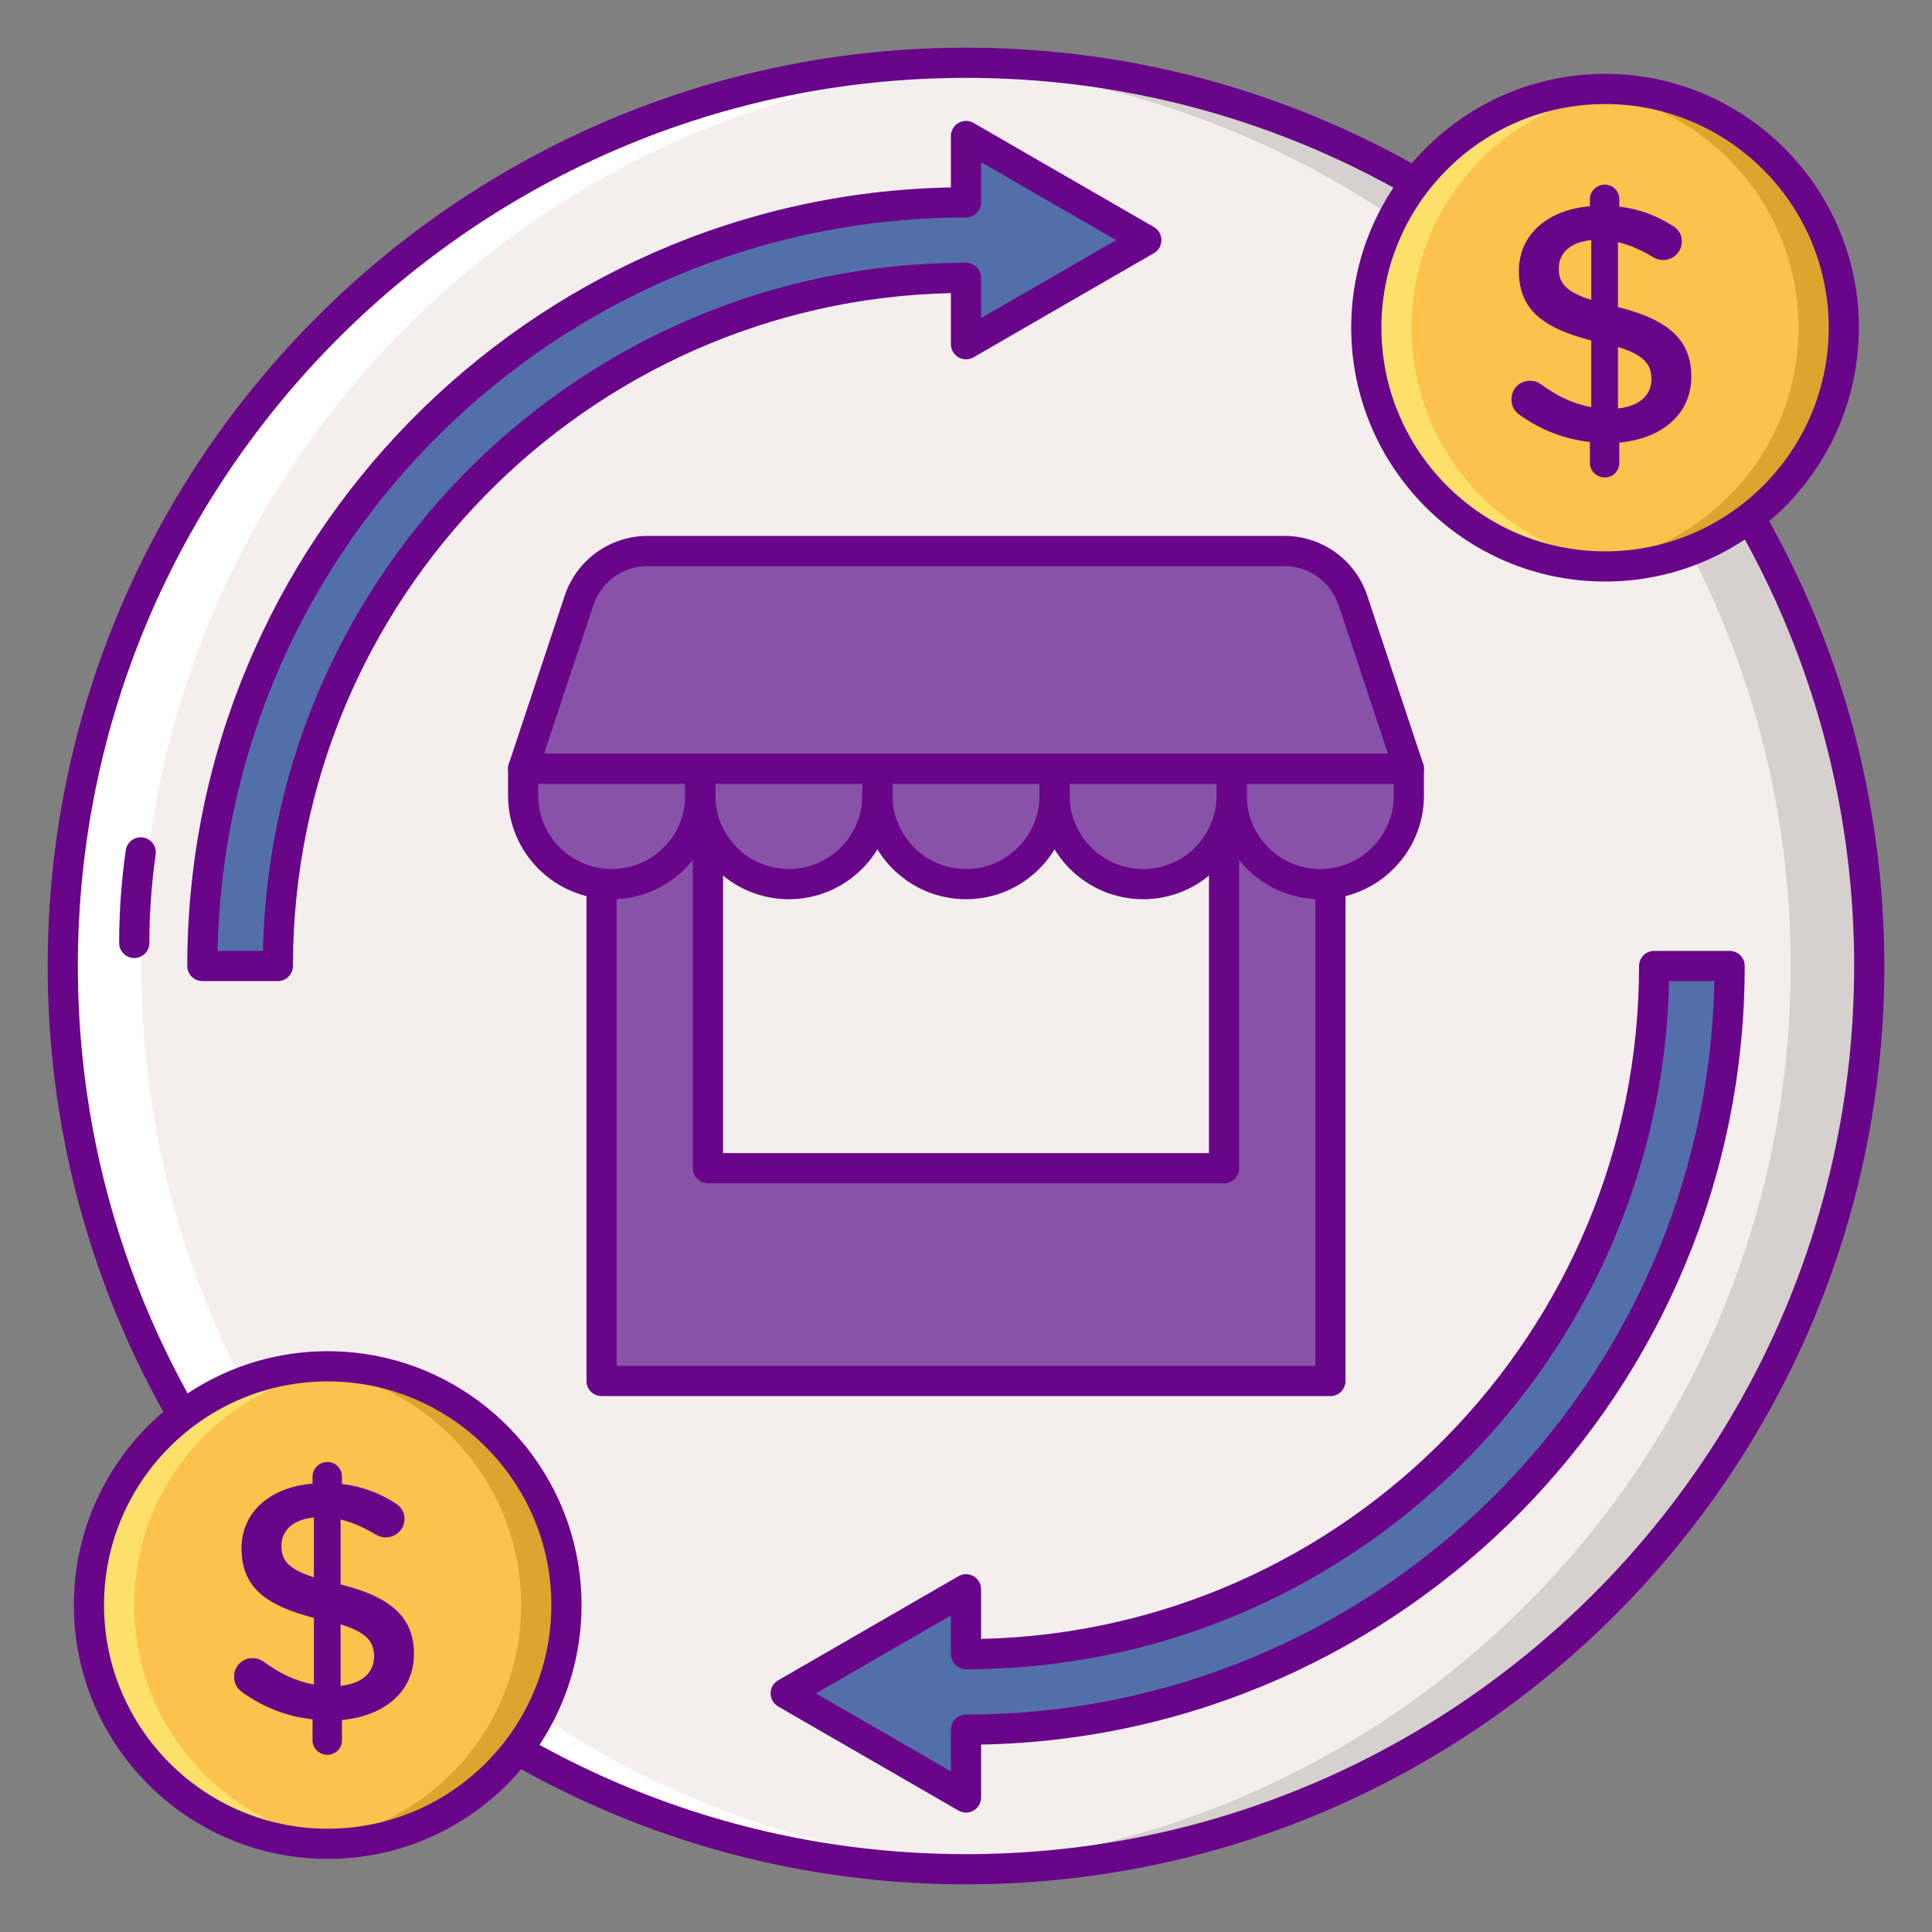 <svg id="Layer_1" enable-background="new 0 0 256 256" height="512" viewBox="0 0 256 256" width="512" xmlns="http://www.w3.org/2000/svg"><rect x="0" y="0" width="256" height="256" fill="#808080" stroke="none"/><g><g><circle cx="128" cy="128" fill="#f4efed" r="119.683"/></g><g><path d="m219.184 128c0 50.279-40.905 91.184-91.184 91.184v-8.595l-11.946 6.897-11.946 6.897 11.946 6.897 11.946 6.897v-8.993c55.793 0 101.184-45.391 101.184-101.184z" fill="#526faa"/></g><g><path d="m139.946 24.919-11.946-6.897v8.794c-55.793 0-101.184 45.391-101.184 101.184h10c0-50.279 40.905-91.184 91.184-91.184v8.794l11.946-6.897 11.946-6.897z" fill="#526faa"/></g><g><path d="m128 8.318c-1.744 0-3.478.045-5.204.119 63.684 2.725 114.479 55.208 114.479 119.563s-50.795 116.838-114.479 119.563c1.726.074 3.459.119 5.204.119 66.099 0 119.682-53.584 119.682-119.682s-53.583-119.682-119.682-119.682z" fill="#d6d1cf"/></g><g><path d="m128 247.682c1.744 0 3.477-.046 5.204-.119-63.684-2.725-114.479-55.208-114.479-119.563s50.795-116.838 114.479-119.563c-1.726-.074-3.459-.119-5.204-.119-66.099 0-119.683 53.583-119.683 119.682s53.584 119.682 119.683 119.682z" fill="#fff"/></g><g><path d="m128 249.683c-67.096 0-121.683-54.587-121.683-121.683s54.587-121.683 121.683-121.683 121.683 54.587 121.683 121.683-54.587 121.683-121.683 121.683zm0-239.366c-64.891 0-117.683 52.792-117.683 117.683s52.792 117.683 117.683 117.683 117.683-52.792 117.683-117.683-52.792-117.683-117.683-117.683z" fill="#690589"/></g><g><path d="m17.79 126.946c-1.104 0-2-.896-2-2 0-4.116.295-8.249.876-12.285.157-1.094 1.18-1.854 2.265-1.694 1.093.157 1.852 1.171 1.694 2.265-.554 3.848-.835 7.789-.835 11.715 0 1.103-.895 1.999-2 1.999z" fill="#690589"/></g><g><ellipse cx="212.678" cy="43.421" fill="#fcc24c" rx="31.635" ry="31.635" transform="matrix(.707 -.707 .707 .707 31.589 163.104)"/></g><g><path d="m212.678 11.786c-1.012 0-2.012.053-3 .146 16.064 1.512 28.635 15.03 28.635 31.489s-12.571 29.977-28.635 31.489c.988.093 1.988.146 3 .146 17.471 0 31.635-14.163 31.635-31.635-.001-17.471-14.164-31.635-31.635-31.635z" fill="#dea42e"/></g><g><path d="m212.678 75.056c1.012 0 2.012-.053 3-.146-16.064-1.512-28.635-15.03-28.635-31.489s12.571-29.977 28.635-31.489c-.988-.093-1.988-.146-3-.146-17.471 0-31.635 14.163-31.635 31.635 0 17.471 14.163 31.635 31.635 31.635z" fill="#fce06a"/></g><g><path d="m212.678 77.056c-18.546 0-33.635-15.088-33.635-33.635s15.089-33.635 33.635-33.635 33.635 15.088 33.635 33.635-15.089 33.635-33.635 33.635zm0-63.27c-16.341 0-29.635 13.294-29.635 29.635s13.294 29.635 29.635 29.635 29.635-13.294 29.635-29.635-13.294-29.635-29.635-29.635z" fill="#690589"/></g><g><g><path d="m212.642 24.469c1.075 0 1.926.851 1.926 1.926v.985c2.643.314 4.884 1.165 6.944 2.464.717.403 1.344 1.075 1.344 2.15 0 1.389-1.12 2.464-2.509 2.464-.448 0-.895-.134-1.344-.403-1.568-.941-3.092-1.613-4.615-1.971v8.602c6.809 1.703 9.722 4.435 9.722 9.229 0 4.928-3.853 8.199-9.543 8.736v2.688c0 1.075-.851 1.926-1.926 1.926s-1.972-.851-1.972-1.926v-2.778c-3.36-.359-6.451-1.568-9.184-3.494-.762-.493-1.21-1.21-1.21-2.151 0-1.389 1.075-2.464 2.464-2.464.537 0 1.075.179 1.478.493 2.105 1.523 4.166 2.554 6.631 3.002v-8.826c-6.542-1.702-9.588-4.166-9.588-9.229 0-4.793 3.808-8.109 9.408-8.557v-.941c.002-1.074.898-1.925 1.974-1.925zm-1.792 15.277v-7.93c-2.867.269-4.301 1.792-4.301 3.763 0 1.882.851 3.047 4.301 4.167zm3.539 6.227v8.153c2.867-.314 4.435-1.747 4.435-3.898 0-1.97-.986-3.18-4.435-4.255z" fill="#690589"/></g></g><g><ellipse cx="43.421" cy="212.678" fill="#fcc24c" rx="31.635" ry="31.635" transform="matrix(.707 -.707 .707 .707 -137.668 92.995)"/></g><g><path d="m43.421 181.043c-1.012 0-2.012.053-3 .146 16.064 1.512 28.635 15.03 28.635 31.489s-12.571 29.977-28.635 31.489c.988.093 1.988.145 3 .145 17.471 0 31.635-14.163 31.635-31.635 0-17.471-14.164-31.634-31.635-31.634z" fill="#dea42e"/></g><g><path d="m43.421 244.312c1.012 0 2.012-.052 3-.145-16.064-1.512-28.635-15.03-28.635-31.489s12.571-29.977 28.635-31.489c-.988-.093-1.988-.146-3-.146-17.471 0-31.635 14.163-31.635 31.635 0 17.471 14.164 31.634 31.635 31.634z" fill="#fce06a"/></g><g><path d="m43.421 246.312c-18.546 0-33.635-15.088-33.635-33.634s15.089-33.635 33.635-33.635 33.635 15.088 33.635 33.635c0 18.546-15.089 33.634-33.635 33.634zm0-63.269c-16.341 0-29.635 13.294-29.635 29.635 0 16.34 13.294 29.634 29.635 29.634s29.635-13.294 29.635-29.634c0-16.341-13.294-29.635-29.635-29.635z" fill="#690589"/></g><g><g><path d="m43.385 193.726c1.075 0 1.926.851 1.926 1.926v.986c2.643.314 4.884 1.165 6.944 2.464.717.403 1.344 1.075 1.344 2.15 0 1.389-1.12 2.464-2.509 2.464-.448 0-.896-.134-1.344-.403-1.568-.941-3.092-1.613-4.615-1.971v8.602c6.809 1.703 9.722 4.435 9.722 9.229 0 4.928-3.853 8.199-9.543 8.736v2.688c0 1.075-.851 1.926-1.926 1.926s-1.972-.851-1.972-1.926v-2.778c-3.36-.359-6.451-1.568-9.184-3.494-.762-.493-1.21-1.21-1.21-2.15 0-1.389 1.075-2.464 2.464-2.464.537 0 1.075.179 1.478.493 2.106 1.523 4.166 2.554 6.631 3.002v-8.826c-6.542-1.702-9.588-4.166-9.588-9.229 0-4.794 3.808-8.109 9.408-8.557v-.941c.002-1.076.899-1.927 1.974-1.927zm-1.792 15.277v-7.93c-2.867.269-4.301 1.792-4.301 3.763 0 1.882.851 3.047 4.301 4.167zm3.539 6.227v8.153c2.867-.314 4.435-1.747 4.435-3.898.001-1.97-.986-3.18-4.435-4.255z" fill="#690589"/></g></g><g><path d="m128 240.177c-.346 0-.69-.089-1-.268l-23.892-13.793c-.619-.357-1-1.018-1-1.732s.381-1.375 1-1.732l23.892-13.795c.619-.357 1.381-.357 2 0s1 1.018 1 1.732v6.573c48.255-1.069 87.184-40.655 87.184-89.162 0-1.104.896-2 2-2h10c1.104 0 2 .896 2 2 0 56.229-45.205 102.098-101.184 103.165v7.012c0 .714-.381 1.375-1 1.732-.31.178-.654.268-1 .268zm-19.892-15.794 17.892 10.33v-5.529c0-1.104.896-2 2-2 54.022 0 98.096-43.413 99.164-97.184h-6.002c-1.067 50.463-42.448 91.184-93.162 91.184-1.104 0-2-.896-2-2v-5.131z" fill="#690589"/></g><g><path d="m36.816 130h-10c-1.104 0-2-.896-2-2 0-56.229 45.205-102.098 101.184-103.165v-6.813c0-.714.381-1.375 1-1.732s1.381-.357 2 0l23.892 13.794c.619.357 1 1.018 1 1.732s-.381 1.375-1 1.732l-23.892 13.794c-.619.357-1.381.357-2 0s-1-1.018-1-1.732v-6.772c-48.255 1.069-87.184 40.655-87.184 89.162 0 1.104-.895 2-2 2zm-7.98-4h6.002c1.067-50.463 42.448-91.184 93.162-91.184 1.104 0 2 .896 2 2v5.33l17.892-10.33-8.946-5.165-8.946-5.165v5.33c0 1.104-.896 2-2 2-54.022 0-98.096 43.412-99.164 97.184z" fill="#690589"/></g><g><path d="m79.712 93.122h96.575v89.867h-96.575z" fill="#8852a8"/></g><g><path d="m176.288 184.989h-96.576c-1.104 0-2-.896-2-2v-89.867c0-1.104.896-2 2-2h96.576c1.104 0 2 .896 2 2v89.867c0 1.104-.895 2-2 2zm-94.576-4h92.576v-85.867h-92.576z" fill="#690589"/></g><g><path d="m93.808 93.122h68.384v61.676h-68.384z" fill="#f4efed"/></g><g><path d="m162.192 156.797h-68.384c-1.104 0-2-.896-2-2v-61.675c0-1.104.896-2 2-2h68.385c1.104 0 2 .896 2 2v61.676c-.001 1.104-.896 1.999-2.001 1.999zm-66.384-4h64.385v-57.675h-64.385z" fill="#690589"/></g><g><path d="m81.057 117.151c-6.482 0-11.736-5.254-11.736-11.736v-3.561h23.472v3.561c-.001 6.481-5.255 11.736-11.736 11.736z" fill="#8852a8"/></g><g><path d="m104.528 117.151c-6.481 0-11.736-5.254-11.736-11.736v-3.561h23.472v3.561c0 6.481-5.254 11.736-11.736 11.736z" fill="#8852a8"/></g><g><path d="m128 117.151c-6.481 0-11.736-5.254-11.736-11.736v-3.561h23.472v3.561c0 6.481-5.254 11.736-11.736 11.736z" fill="#8852a8"/></g><g><path d="m151.472 117.151c-6.481 0-11.736-5.254-11.736-11.736v-3.561h23.472v3.561c0 6.481-5.255 11.736-11.736 11.736z" fill="#8852a8"/></g><g><path d="m174.943 117.151c-6.482 0-11.736-5.254-11.736-11.736v-3.561h23.472v3.561c0 6.481-5.254 11.736-11.736 11.736z" fill="#8852a8"/></g><g><path d="m170.182 73.011h-84.364c-4.128 0-7.793 2.644-9.094 6.562l-7.403 22.282h117.359l-7.403-22.282c-1.302-3.918-4.967-6.562-9.095-6.562z" fill="#8852a8"/></g><g><path d="m186.68 103.854h-117.36c-.643 0-1.246-.309-1.622-.83s-.479-1.191-.276-1.801l7.403-22.282c1.576-4.744 5.994-7.931 10.993-7.931h84.363c4.999 0 9.417 3.187 10.993 7.931l7.403 22.282c.202.609.1 1.279-.276 1.801-.375.522-.979.83-1.621.83zm-114.587-4h111.814l-6.529-19.651c-1.031-3.106-3.924-5.192-7.196-5.192h-84.364c-3.272 0-6.165 2.086-7.196 5.192z" fill="#690589"/></g><g><path d="m81.057 119.151c-7.574 0-13.736-6.162-13.736-13.736v-3.561c0-1.104.896-2 2-2h23.472c1.104 0 2 .896 2 2v3.561c-.001 7.574-6.163 13.736-13.736 13.736zm-9.737-15.297v1.561c0 5.368 4.368 9.736 9.736 9.736s9.735-4.368 9.735-9.736v-1.561z" fill="#690589"/></g><g><path d="m104.528 119.151c-7.574 0-13.736-6.162-13.736-13.736v-3.561c0-1.104.896-2 2-2h23.472c1.104 0 2 .896 2 2v3.561c0 7.574-6.162 13.736-13.736 13.736zm-9.736-15.297v1.561c0 5.368 4.368 9.736 9.736 9.736s9.735-4.368 9.735-9.736v-1.561z" fill="#690589"/></g><g><path d="m128 119.151c-7.574 0-13.736-6.162-13.736-13.736v-3.561c0-1.104.896-2 2-2h23.473c1.104 0 2 .896 2 2v3.561c-.001 7.574-6.163 13.736-13.737 13.736zm-9.736-15.297v1.561c0 5.368 4.368 9.736 9.736 9.736s9.736-4.368 9.736-9.736v-1.561z" fill="#690589"/></g><g><path d="m151.472 119.151c-7.573 0-13.735-6.162-13.735-13.736v-3.561c0-1.104.896-2 2-2h23.472c1.104 0 2 .896 2 2v3.561c-.001 7.574-6.163 13.736-13.737 13.736zm-9.736-15.297v1.561c0 5.368 4.367 9.736 9.735 9.736s9.736-4.368 9.736-9.736v-1.561z" fill="#690589"/></g><g><path d="m174.943 119.151c-7.573 0-13.735-6.162-13.735-13.736v-3.561c0-1.104.896-2 2-2h23.472c1.104 0 2 .896 2 2v3.561c0 7.574-6.162 13.736-13.737 13.736zm-9.735-15.297v1.561c0 5.368 4.367 9.736 9.735 9.736s9.736-4.368 9.736-9.736v-1.561z" fill="#690589"/></g></g></svg>